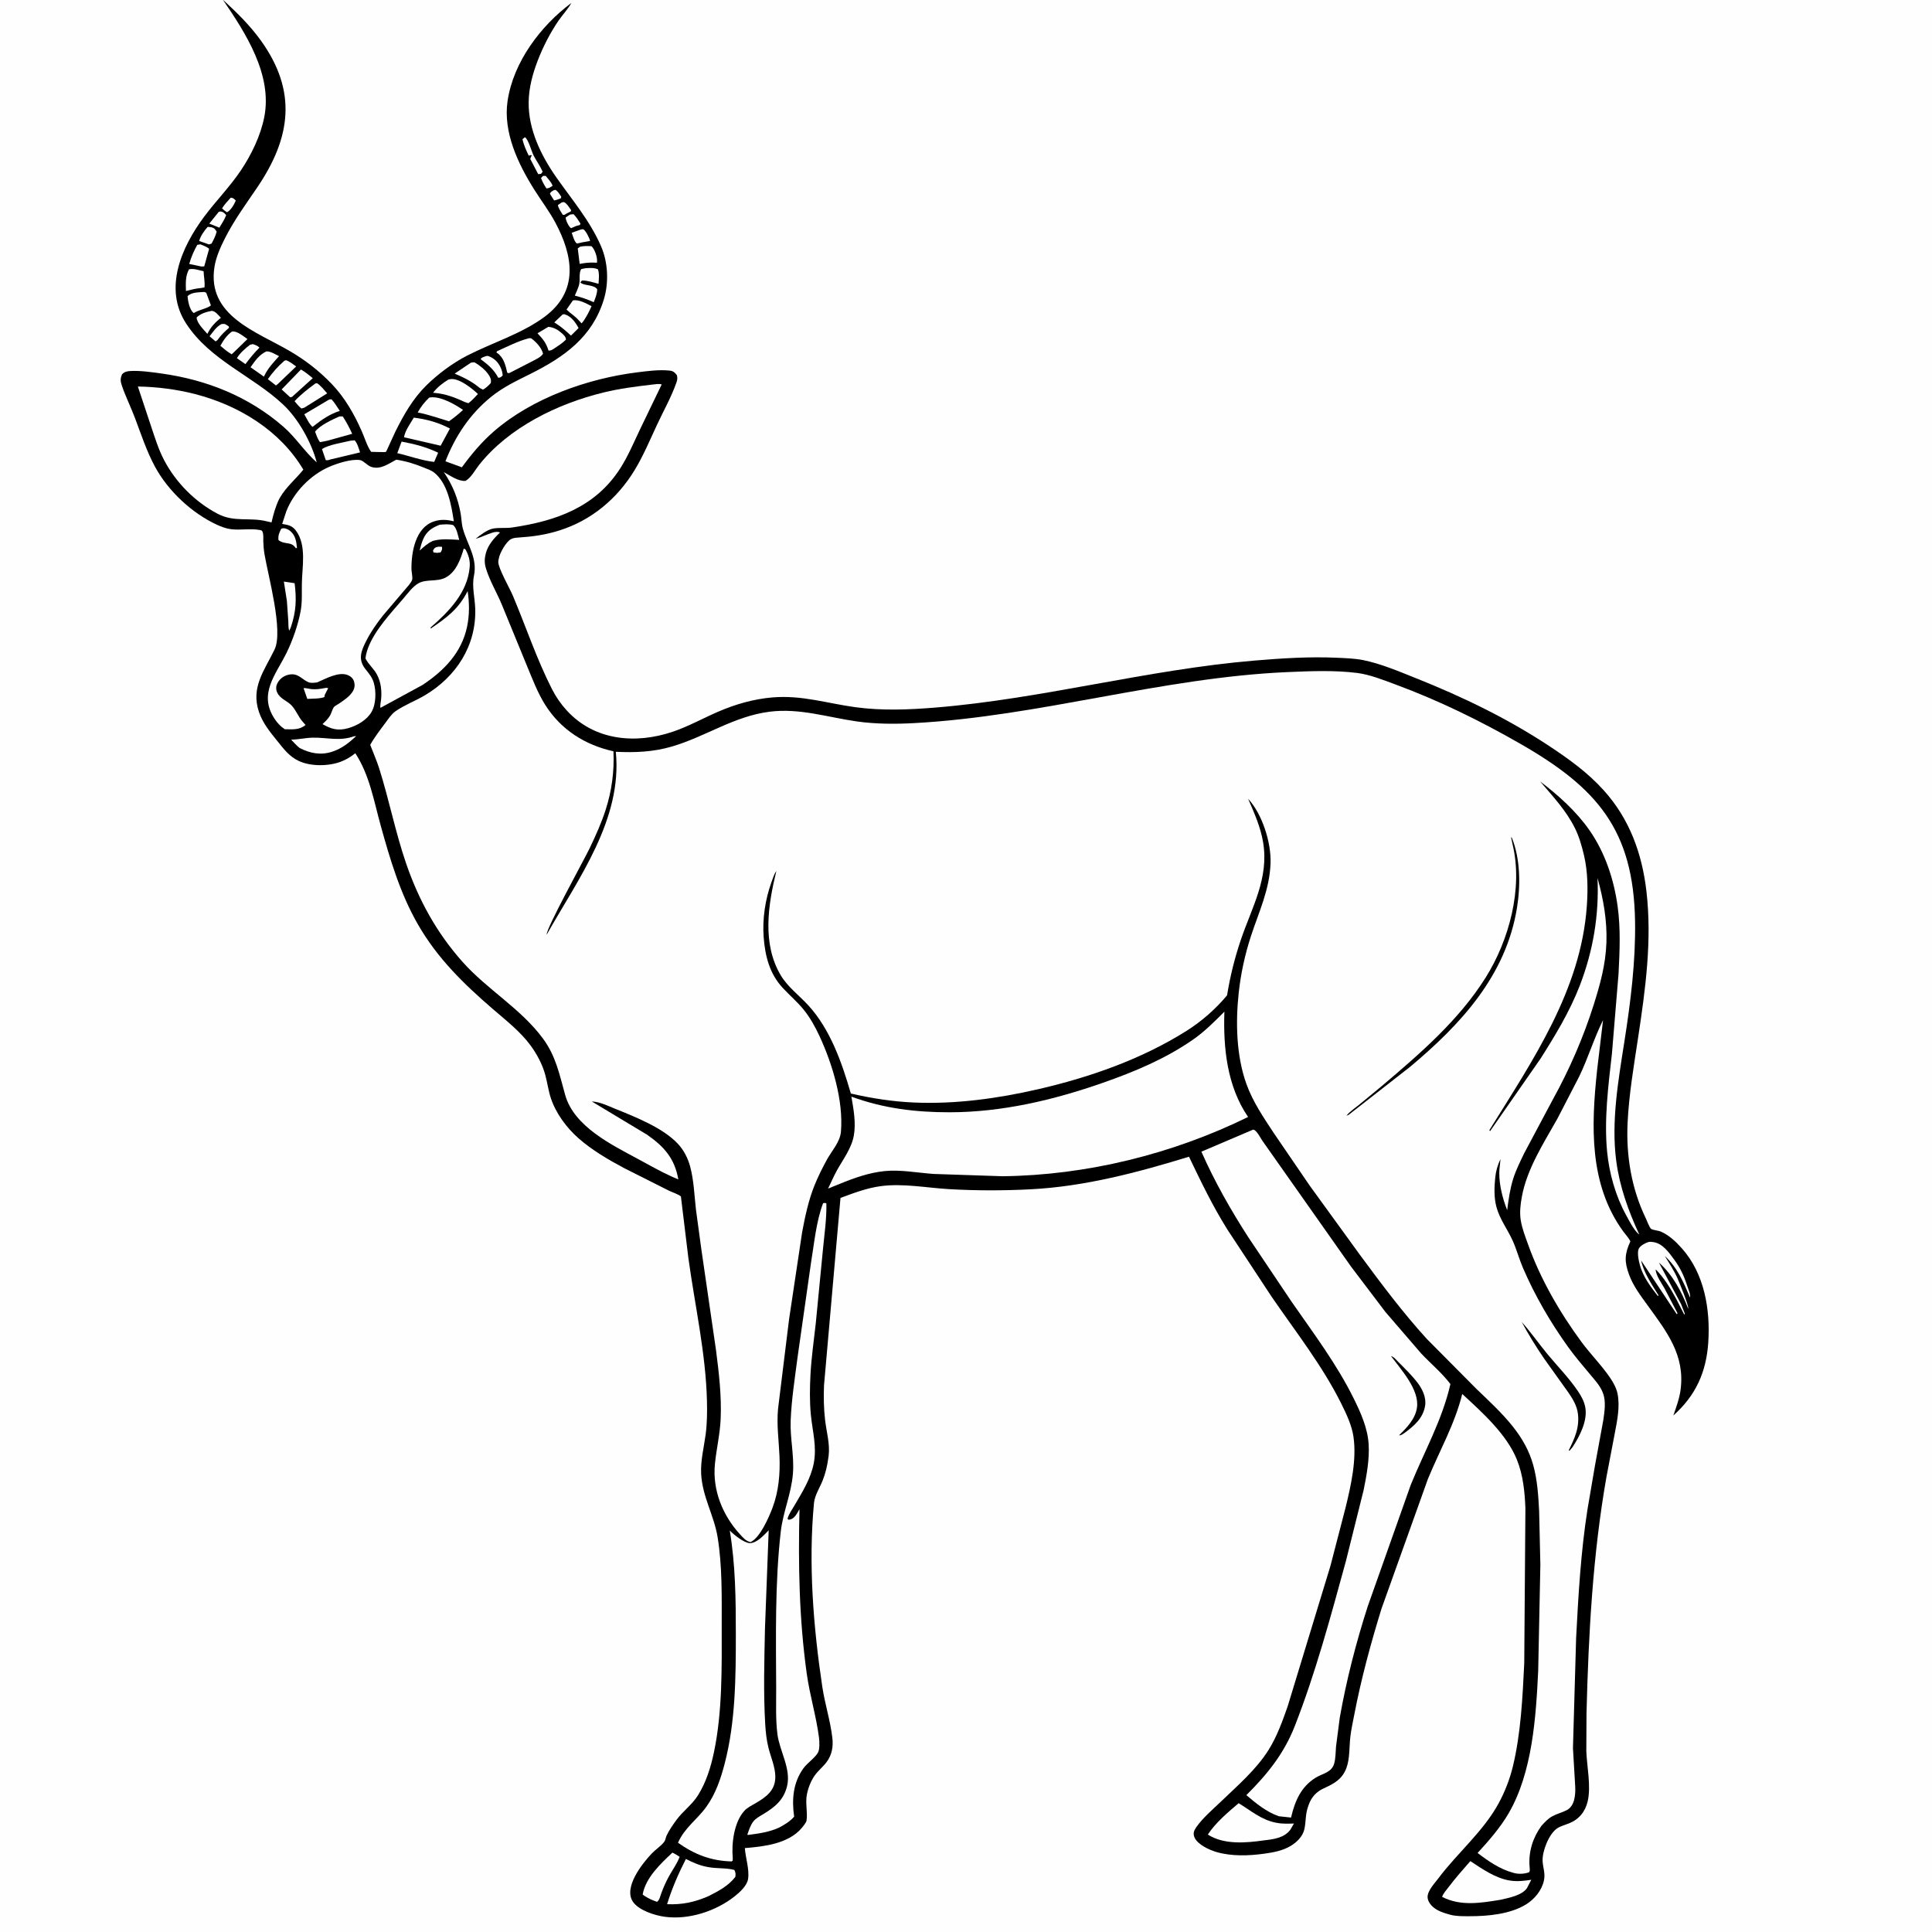<svg version="1.1" xmlns="http://www.w3.org/2000/svg" style="display: block;" viewBox="0 0 2048 2048" width="1024" height="1024">
<path transform="translate(0,0)" fill="rgb(254,254,254)" d="M -0 -0 L 2048 0 L 2048 2048 L -0 2048 L -0 -0 z"/>
<path transform="translate(0,0)" fill="rgb(0,0,0)" d="M 236.222 -0.341 C 250.922 13.13 265.076 26.962 276.733 43.237 C 315.084 96.782 308.54 145.699 272.811 198.5 C 260.654 216.467 248.418 232.959 238.539 252.443 C 233.717 261.952 228.957 272.5 227.313 283.108 C 219.312 334.74 271.674 351.421 306.978 372.032 C 323.708 381.8 337.863 392.752 351.298 406.646 C 365.466 421.3 375.717 439.285 383.797 457.864 C 386.66 464.446 389.304 473.261 393.418 478.969 C 395.108 478.976 408.443 479.503 409.071 479.031 C 409.46 478.74 411.105 474.929 411.379 474.335 L 419.272 457.198 C 428.018 439.647 437.684 422.638 451.753 408.75 C 464.106 396.554 479.849 384.803 495.338 376.873 C 522.048 363.197 552.928 353.855 577.169 335.914 C 613.654 308.912 607.789 271.532 588.584 235.761 C 582.157 223.79 573.745 212.757 566.5 201.249 C 549.217 173.8 533.132 140.213 538.056 107 C 544.158 65.827 572.921 27.535 605.724 3.096 C 601.971 9.768 596.336 15.664 591.977 22.014 C 583.225 34.762 575.494 49.898 569.963 64.332 C 564.489 78.617 560.593 93.113 560.396 108.5 C 560.029 137.113 573.463 164.77 589.549 187.746 C 606.418 211.842 625.065 233.49 637.019 260.75 C 644.595 278.028 645.561 299.562 640.073 317.5 C 627.909 357.265 598.229 378.315 562.588 396.179 C 547.662 403.66 533.471 410.195 520.441 420.807 C 497.99 439.092 482.662 462.207 472.171 488.998 L 489.608 495.362 C 499.627 481.581 510.761 468.317 523.677 457.14 C 564.289 421.996 622.809 401.257 675.5 394.69 C 686.385 393.333 698.369 391.731 709.304 392.793 C 713.461 393.197 714.828 394.402 717.454 397.55 C 718.32 400.658 718.09 402.525 717.051 405.5 C 711.684 420.862 703.175 435.831 696.305 450.625 C 688.858 466.663 681.811 483.464 672.598 498.56 C 654.202 528.699 627.131 551.398 593.345 562.177 C 578.309 566.975 565.044 568.797 549.407 569.845 C 546.68 570.028 543.969 570.209 541.538 571.587 C 536.511 574.438 530.349 585.222 529.03 590.888 L 528.797 592 C 528.51 593.236 528.182 594.357 528.187 595.645 C 528.21 602.474 540.369 623.714 543.5 631.115 C 557.38 663.923 568.924 698.748 585.101 730.45 C 589.4 738.874 594.449 746.201 600.848 753.186 C 630.184 785.207 673.807 788.984 713.137 775.678 C 729.746 770.059 745.271 761.331 761.355 754.4 C 779.78 746.461 798.964 740.944 818.998 739.277 C 850.08 736.691 876.748 745.582 906.814 749.672 C 934.804 753.48 963.363 752.35 991.444 750.061 C 1105.07 740.799 1216.03 709.788 1329.71 700.242 C 1358.65 697.811 1388.02 695.906 1417.08 697.237 C 1426.08 697.649 1435.96 697.96 1444.79 699.704 C 1463.19 703.333 1482.61 711.595 1499.94 718.498 C 1549.65 738.289 1597.44 761.231 1642.17 790.78 C 1663.31 804.744 1683.1 818.955 1700.15 837.909 C 1727.36 868.151 1740.58 904.586 1745.25 944.5 C 1751.36 996.702 1744.29 1048.15 1736.5 1099.72 C 1731.96 1129.77 1726.74 1160.09 1725.3 1190.5 C 1723.66 1225.29 1729.5 1260.38 1744.8 1291.85 C 1746.03 1294.39 1748.35 1300.9 1750.08 1302.52 C 1751.56 1303.9 1758.21 1304.48 1760.48 1305.48 C 1769.37 1309.4 1776.65 1316.32 1783.02 1323.5 C 1806.77 1350.27 1813.11 1388.18 1810.85 1422.79 C 1808.78 1454.54 1797.54 1479.35 1773.83 1500.45 C 1776.89 1491.58 1780.2 1482.76 1781.46 1473.4 C 1786.43 1436.4 1766.71 1411.55 1746.35 1383.45 C 1739 1373.32 1731.36 1363.25 1726.96 1351.4 C 1721.82 1337.56 1722.02 1329.42 1728.25 1315.91 C 1726.52 1312.18 1723.24 1308.83 1720.8 1305.49 C 1684.17 1255.34 1686.79 1192.93 1692.98 1134.5 L 1699.3 1081.36 C 1689.7 1100.63 1683.41 1121.7 1673.99 1141.19 L 1650.96 1185.75 C 1636.49 1211.5 1618.7 1238.91 1613.27 1268.37 C 1611.79 1276.43 1610.75 1284.87 1611.98 1293.03 C 1613.34 1302.03 1616.9 1310.97 1619.95 1319.5 C 1633 1356.01 1653.39 1391.2 1676.28 1422.32 C 1686.03 1435.58 1698.03 1447.44 1707.14 1461.04 C 1710.39 1465.89 1713.41 1471.41 1714.61 1477.16 C 1717.48 1490.96 1714.22 1506.27 1711.64 1519.86 L 1702.96 1565.3 C 1688.39 1647.96 1683.88 1732.31 1681.76 1816.15 L 1681.56 1856.32 C 1682.19 1872.77 1686.75 1893.59 1682.99 1909.58 C 1680.41 1920.54 1673.66 1928.7 1663.23 1932.84 C 1659.23 1934.43 1654.06 1935.78 1650.52 1938.22 C 1641.71 1944.29 1634.62 1962.83 1635.24 1973 C 1635.67 1980.22 1638.29 1985.88 1636.62 1993.46 C 1634.29 2004.02 1626.73 2013.14 1617.68 2018.75 C 1600.79 2029.2 1576.74 2031.31 1557.43 2031.27 C 1550.71 2031.26 1543.65 2031.42 1537.12 2029.65 L 1535.5 2029.18 C 1529.99 2027.64 1524.46 2025.78 1519.92 2022.17 C 1516.66 2019.58 1513.38 2015.38 1513.31 2011 C 1513.2 2004.22 1520.66 1996.49 1524.54 1991.36 C 1544.8 1964.21 1572.27 1941.65 1588.59 1911.63 C 1595.24 1899.41 1600.44 1886.03 1603.71 1872.5 C 1612.21 1837.33 1614 1799.16 1615.76 1763.14 L 1617 1599 C 1616.31 1581.54 1614.59 1563.86 1608.06 1547.5 C 1597.25 1520.39 1571.15 1497.17 1550.04 1477.66 C 1542.04 1509.92 1526.17 1537.3 1513.65 1567.75 L 1464.49 1705.13 C 1453.01 1742.29 1442.79 1779.96 1435.48 1818.18 C 1434.02 1825.76 1432.32 1833.44 1431.42 1841.1 C 1430.18 1851.75 1430.99 1864.21 1427.22 1874.25 C 1422.74 1886.18 1414.05 1890.79 1403.27 1895.7 C 1395.41 1899.28 1390.16 1905.04 1387.29 1913.12 L 1386.68 1914.89 C 1383.64 1923.17 1384.5 1930.69 1382.7 1938.99 C 1381.02 1946.69 1374.65 1952.88 1368.13 1956.78 C 1359.59 1961.88 1349.94 1963.62 1340.23 1964.97 C 1323.74 1967.27 1305.58 1967.9 1289.44 1963.2 C 1281.95 1961.02 1269.27 1955.31 1266.1 1947.45 C 1264.46 1943.4 1265.73 1940.35 1268.05 1937 C 1274.95 1927.03 1285.47 1918.21 1294.19 1909.81 C 1311.89 1892.76 1331.54 1876.01 1344.69 1855.06 C 1353.56 1840.94 1359.41 1824.68 1364.91 1809.02 L 1410.28 1660.06 L 1426.37 1598.09 C 1432.11 1574.53 1438.25 1547.45 1434.75 1523.14 C 1433 1510.93 1427.27 1498.9 1421.82 1487.94 C 1401.91 1447.84 1373.34 1411.52 1348.05 1374.7 L 1301.15 1303.47 C 1285.56 1278.65 1273.02 1252.55 1260.38 1226.18 C 1205.95 1242.85 1150 1257.71 1092.83 1260.69 C 1063.95 1262.19 1034.76 1262.21 1005.89 1260.53 C 982.11 1259.14 957.239 1254.19 933.5 1257.38 C 918.846 1259.35 904.742 1264.75 890.946 1269.85 L 873.488 1468.61 C 872.983 1480.61 873.241 1493.24 874.618 1505.18 C 876.052 1517.63 879.963 1530.66 878.377 1543.2 L 878.126 1545 C 877.032 1553.46 875.155 1561.56 871.992 1569.5 C 869.067 1576.84 863.625 1585.21 862.878 1593.08 C 856.781 1657.24 862.138 1724.56 871.681 1788.09 C 874.409 1806.25 880.195 1823.97 882.327 1842.16 C 883.42 1851.49 881.916 1860.33 876.126 1868 C 872.329 1873.03 867.225 1876.97 863.582 1882.17 C 859.55 1887.92 856.738 1895.18 855.362 1902.05 C 853.482 1911.43 856.331 1921 854.943 1929.97 C 854.631 1931.99 851.115 1936.29 849.792 1937.84 C 835.548 1954.53 809.969 1957.38 789.566 1959.06 C 790.294 1969.47 794.545 1981.6 793.005 1991.74 C 791.9 1999.03 783.985 2006.11 778.377 2010.5 C 758.394 2026.12 729.782 2035.35 704.5 2031.84 C 693.957 2030.38 677.275 2025.09 671.011 2016.05 C 660.562 2000.97 680.633 1975.49 691.075 1964.61 C 694.965 1960.55 700.695 1956.9 704.012 1952.5 C 705.562 1950.44 705.58 1947.96 706.65 1945.7 C 709.336 1940.03 713.208 1934.5 716.885 1929.43 C 723.706 1920.04 733.566 1913.12 739.748 1903.32 C 748.453 1889.53 753.445 1873.5 756.779 1857.63 C 765.912 1814.19 765.073 1767.44 765.046 1723.23 C 765.027 1692.38 765.695 1660.12 760.716 1629.59 C 756.888 1606.12 744.512 1586.71 743.246 1562.3 C 742.529 1548.47 746.161 1534.41 747.995 1520.75 C 749.576 1508.97 749.684 1497.01 749.403 1485.16 C 748.202 1434.34 736.491 1383.36 729.644 1333.06 C 728.908 1327.66 721.864 1268.41 721.792 1268.34 C 719.837 1266.23 712.147 1263.67 709.083 1262.15 L 661.762 1238.32 C 644.814 1229.32 627.539 1219.21 613.108 1206.5 C 600.565 1195.46 589.306 1180.21 583.971 1164.24 C 581.251 1156.1 580.194 1147.3 577.884 1139 C 574.817 1127.99 569.143 1117.41 562.418 1108.22 C 551.628 1093.48 536.067 1081.4 522.323 1069.53 C 491.358 1042.79 463.546 1015.71 442.956 979.792 C 424.212 947.088 413.668 911.531 403.636 875.424 C 396.334 849.145 391.771 821.538 376.649 798.467 C 372.081 802.135 366.811 805.343 361.32 807.42 C 348.328 812.334 329.398 812.592 316.766 806.662 C 306.445 801.818 300.645 793.773 293.723 785.198 C 286.034 775.673 278.497 766.489 274.5 754.69 C 265.634 728.516 280.376 710.632 291.072 688.458 C 300.597 668.709 284.014 609.437 280.394 587.562 C 279.628 582.933 279.223 578.455 279.111 573.761 C 279.034 570.542 279.517 566.597 278.262 563.594 C 277.57 561.939 276.332 561.999 274.729 561.723 C 265.24 560.086 254.704 562.166 245 560.98 C 239.891 560.356 234.707 558.442 230.041 556.296 C 203.515 544.097 178.207 520.482 164.316 494.772 C 155.443 478.347 149.598 460.424 143.035 443 C 138.765 431.662 133.27 420.601 129.315 409.219 C 127.655 404.442 127.275 401.2 129.5 396.61 C 132.214 393.974 134.756 393.483 138.5 393.284 C 148.842 392.733 160.915 394.5 171.156 395.922 C 218.993 402.564 263.722 420.341 300.5 452.415 C 313.666 463.897 322.892 478.821 335.772 490.173 C 330.146 469.002 316.247 443.924 300.147 428.84 C 267.326 398.091 222.917 382.082 197.42 343.138 C 172.949 305.76 192.548 261.692 216.373 229.747 C 228.893 212.959 243.681 197.99 255.391 180.555 C 266.501 164.012 276.285 143.759 280.145 124.086 C 288.966 79.127 260.313 34.884 236.222 -0.341 z"/>
<path transform="translate(0,0)" fill="rgb(254,254,254)" d="M 464.657 579.5 L 468.5 579.612 C 468.968 582.464 468.455 582.87 467.136 585.5 L 463.5 586.078 L 459.5 585.592 L 459.02 583.5 C 461.04 580.264 460.947 580.486 464.657 579.5 z"/>
<path transform="translate(0,0)" fill="rgb(254,254,254)" d="M 587.347 201.5 L 588.939 201.307 C 591.628 203.11 593.139 205.875 594.966 208.5 L 594.5 210.228 L 590.5 211.707 L 587.401 212.5 L 582.969 205.5 C 583.759 203.072 585.249 202.791 587.347 201.5 z"/>
<path transform="translate(0,0)" fill="rgb(254,254,254)" d="M 575.578 186.5 C 576.544 186.392 577.567 186.482 578.539 186.5 C 580.867 189.501 584.72 193.334 585.762 196.966 L 582.5 199.002 C 581.337 199.489 580.498 199.598 579.26 199.748 C 576.903 196.148 575.034 192.793 573.5 188.768 L 575.578 186.5 z"/>
<path transform="translate(0,0)" fill="rgb(254,254,254)" d="M 244.649 209.5 C 247.464 209.899 247.771 210.534 249.894 212.5 L 249.559 213.469 C 248.035 217.101 244.197 223.544 240.5 224.962 C 238.536 223.678 237.002 222.515 235.413 220.784 C 238.021 216.615 241.364 213.134 244.649 209.5 z"/>
<path transform="translate(0,0)" fill="rgb(254,254,254)" d="M 595.637 214.5 L 597.885 214.224 C 601.167 215.96 603.275 219.786 605.404 222.748 L 605.039 224.115 L 600.341 226.5 C 598.58 227.578 598.622 228.072 596.5 227.648 C 594.743 224.595 591.956 220.867 591.383 217.38 L 595.637 214.5 z"/>
<path transform="translate(0,0)" fill="rgb(254,254,254)" d="M 604.177 227.5 C 605.389 227.224 606.76 227.186 608 227.062 C 610.936 229.951 613.014 233.512 615.261 236.942 L 614.745 238.5 L 610.757 239.549 L 605.5 241.855 C 604.739 241.371 604.516 241.293 603.857 240.5 C 602.059 238.335 599.54 233.09 599.67 230.5 L 604.177 227.5 z"/>
<path transform="translate(0,0)" fill="rgb(254,254,254)" d="M 231.928 224.5 L 233.551 224.202 C 236.351 224.233 238.054 226.154 239.786 228 C 237.995 232.764 235.156 236.994 232.515 241.324 L 221.848 237.067 L 231.928 224.5 z"/>
<path transform="translate(0,0)" fill="rgb(254,254,254)" d="M 234.852 343.5 C 238.844 342.957 239.231 343.875 242.5 346.018 L 242.752 347.5 C 238.445 351.239 234.721 354.759 231.339 359.376 L 230.5 360.546 L 228.506 361.909 L 222.16 356.444 C 225.84 351.783 229.415 346.184 234.852 343.5 z"/>
<path transform="translate(0,0)" fill="rgb(254,254,254)" d="M 615.127 243.5 C 616.291 243.277 617.706 242.597 618.758 243.312 C 621.01 244.843 625.155 252.741 625.481 255.455 L 618.058 256.741 L 611.5 258.13 C 608.628 255.922 607.313 250.138 606.05 246.757 L 615.127 243.5 z"/>
<path transform="translate(0,0)" fill="rgb(254,254,254)" d="M 556.399 145.5 C 559.995 147.159 563.594 161.026 565.734 165.037 C 568.793 170.771 572.59 176.036 575.236 182 L 573.5 184.3 L 570.5 184.608 L 562.129 168.5 C 562.476 167.406 562.829 166.412 563.332 165.375 L 563.775 164.5 L 562.067 164.5 L 560.5 165.06 C 557.817 159.402 555.121 153.663 553.848 147.5 L 556.399 145.5 z"/>
<path transform="translate(0,0)" fill="rgb(254,254,254)" d="M 321.801 729.5 C 323.964 729.126 327.499 730.23 329.801 730.47 C 334.178 730.927 338.879 730.463 343.163 729.592 C 345.333 729.15 345.641 728.97 347.885 729.5 L 344.236 736.604 L 343.858 738.916 C 339.063 740.853 331.032 740.486 325.733 740.85 L 321.801 729.5 z"/>
<path transform="translate(0,0)" fill="rgb(254,254,254)" d="M 515.09 377.5 L 517.052 377.246 C 520.389 378.402 522.717 379.656 525.355 382.051 C 529.485 385.801 532.648 392.445 532.866 398 C 530.936 399.802 530.788 400.172 528.212 400.5 C 523.511 391.593 517.377 386.632 509.5 380.729 C 510.572 378.697 512.995 378.348 515.09 377.5 z"/>
<path transform="translate(0,0)" fill="rgb(254,254,254)" d="M 220.191 240.5 L 224 240.874 C 227.21 241.645 227.894 242.843 229.681 245.5 C 228.566 250.149 226.452 254.018 224.265 258.224 L 221.5 259.075 L 211.193 255.509 C 212.157 250.742 216.825 244.001 220.191 240.5 z"/>
<path transform="translate(0,0)" fill="rgb(254,254,254)" d="M 265.018 365.5 L 268.008 364.756 C 270.632 365.729 273.048 366.412 275.027 368.5 C 269.5 373.952 264.847 379.812 260.141 385.976 L 251.13 379.682 C 254.229 374.369 260.127 369.174 265.018 365.5 z"/>
<path transform="translate(0,0)" fill="rgb(254,254,254)" d="M 298.14 560.5 C 299.172 560.124 299.279 560.008 300.54 559.975 C 303.112 559.907 306.139 561.535 308.008 563.182 C 313.353 567.895 314.169 574.237 314.833 580.946 L 313.5 581.034 L 312.935 580.155 C 310.998 577.634 308.827 576.537 305.781 576.072 C 302.095 575.509 298.126 574.944 295.172 572.5 C 294.712 567.573 295.896 564.835 298.14 560.5 z"/>
<path transform="translate(0,0)" fill="rgb(254,254,254)" d="M 596.198 333.5 C 597.632 333.089 597.468 332.896 598.784 333.288 C 605.558 335.306 610.166 341.859 613.312 347.754 L 605.254 355.766 C 600.088 350.937 595.058 346.544 589.087 342.724 L 587.564 341.758 L 596.198 333.5 z"/>
<path transform="translate(0,0)" fill="rgb(254,254,254)" d="M 614.895 261.5 C 619.112 260.696 622.727 260.654 627 260.992 C 628.006 262.047 628.092 262.055 629.005 263.5 C 631.409 267.305 633.561 274.093 632.772 278.5 L 629.5 278.35 C 624.196 278.202 619.65 278.743 614.472 279.736 L 612.451 263.364 L 614.895 261.5 z"/>
<path transform="translate(0,0)" fill="rgb(254,254,254)" d="M 209.131 259.5 L 212.5 259.034 C 215.461 260.346 219.36 261.509 221.659 263.785 L 216.5 282.368 L 213.5 282.517 L 200.606 279.809 C 202.551 272.656 205.546 265.97 209.131 259.5 z"/>
<path transform="translate(0,0)" fill="rgb(254,254,254)" d="M 224.478 329.5 C 228.614 329.96 231.232 333.952 234.166 336.845 C 228.342 341.616 224.105 345.826 220.564 352.481 L 219.809 353.917 C 215.946 349.474 208.588 342.394 208.427 336.5 C 213.147 332.091 218.351 330.804 224.478 329.5 z"/>
<path transform="translate(0,0)" fill="rgb(254,254,254)" d="M 607.268 318.5 C 613.408 317.099 621.631 321.77 627.051 324.57 C 624.598 330.251 621.956 335.235 618.5 340.371 L 616.5 342.771 L 613.933 340 C 609.617 335.003 605.025 332.54 600.522 328.154 L 607.268 318.5 z"/>
<path transform="translate(0,0)" fill="rgb(254,254,254)" d="M 301.331 382.5 L 303.117 381.823 C 307.071 383.144 310.552 386.068 313.945 388.446 L 294.5 407.058 L 292.5 408.603 L 283.93 401.913 C 289.149 394.524 294.53 388.475 301.331 382.5 z"/>
<path transform="translate(0,0)" fill="rgb(254,254,254)" d="M 216.579 309.5 L 218.622 310.334 L 223.579 323.718 C 220.225 326.79 211.302 328.397 206.669 331.137 L 205.5 331.848 L 204.831 331.403 C 200.881 327.998 199.171 318.925 198.808 314 C 202.701 309.654 211.008 309.877 216.579 309.5 z"/>
<path transform="translate(0,0)" fill="rgb(254,254,254)" d="M 245.859 351.5 C 251.237 350.427 257.903 356.507 262.324 359.411 L 247.819 373.5 L 245.583 375.554 C 241.146 373.018 237.466 369.849 233.606 366.544 C 236.631 360.983 240.595 355.139 245.859 351.5 z"/>
<path transform="translate(0,0)" fill="rgb(254,254,254)" d="M 200.36 285.5 C 205.289 284.314 210.977 286.434 215.834 287.569 C 215.998 293.233 217.444 299.077 216.733 304.708 L 212.875 305.333 C 207.473 305.821 202.364 307.145 197.121 308.456 C 196.888 300.512 196.384 292.681 200.36 285.5 z"/>
<path transform="translate(0,0)" fill="rgb(254,254,254)" d="M 282.354 372.5 C 286.621 372.199 291.986 375.708 295.82 377.544 C 290.024 383.99 284.188 390.115 280.357 397.972 L 279.752 399.253 L 265.574 389.311 C 270.311 382.558 274.638 376.111 282.354 372.5 z"/>
<path transform="translate(0,0)" fill="rgb(254,254,254)" d="M 300.918 616.5 L 312.311 618.221 C 314.433 635.355 313.945 648.129 308.368 664.73 C 307.934 666.031 307.241 667.265 306.644 668.5 C 305.467 666.045 305.797 661.543 305.643 658.75 L 304.12 637.083 L 300.918 616.5 z"/>
<path transform="translate(0,0)" fill="rgb(254,254,254)" d="M 319.011 391.697 C 323.554 394.249 327.481 397.612 331.532 400.864 L 310.891 419.5 C 309.347 420.956 309.897 420.871 307.5 421.041 L 298.54 412.828 L 319.011 391.697 z"/>
<path transform="translate(0,0)" fill="rgb(254,254,254)" d="M 581.207 346.5 C 586.891 346.806 591.682 349.713 595.879 353.5 C 598.037 355.447 599.74 357.098 599.957 360 C 596.199 363.823 591.657 366.606 587.228 369.585 C 584.868 370.979 584.296 371.632 581.5 371.672 C 578.768 363.283 575.716 359.571 569.754 353.306 L 581.207 346.5 z"/>
<path transform="translate(0,0)" fill="rgb(254,254,254)" d="M 334.31 406.5 L 336.003 406.165 C 340.14 408.796 343.527 413.358 346.822 416.983 L 322.539 432.18 L 319.5 433.026 C 316.665 430.725 314.538 428.102 312.245 425.273 C 318.923 418.109 326.442 412.287 334.31 406.5 z"/>
<path transform="translate(0,0)" fill="rgb(254,254,254)" d="M 371.588 467.147 L 376 466.764 C 379.008 470.231 380.181 475.258 381.688 479.542 L 350.217 487.049 C 348.347 487.742 347.316 488.069 345.328 487.76 L 341.284 475.972 C 349.082 471.21 362.528 469.394 371.588 467.147 z"/>
<path transform="translate(0,0)" fill="rgb(254,254,254)" d="M 348.946 423.5 L 351.397 423.26 C 354.806 426.962 357.429 431.399 360.208 435.584 C 350.025 438.679 340.877 444.972 332.608 451.5 L 331.281 452.528 C 327.58 449.294 325.064 443.417 322.56 439.141 L 348.946 423.5 z"/>
<path transform="translate(0,0)" fill="rgb(254,254,254)" d="M 425.724 468.113 C 439.059 470.612 452.212 473.886 464.428 479.894 L 460.258 489.657 C 447.179 488.236 433.991 483.347 421.136 480.342 L 425.724 468.113 z"/>
<path transform="translate(0,0)" fill="rgb(254,254,254)" d="M 466.141 556.237 C 471.068 555.812 475.448 555.358 480.323 556.587 C 484.289 559.804 485.305 567.316 486.787 572.295 C 477.956 571.837 468.488 570.856 459.852 573.116 L 458.743 573.427 C 453.322 575.801 449.229 579.753 444.84 583.623 C 445.837 579.619 446.837 575.608 448.468 571.805 C 452.177 563.153 457.774 559.531 466.141 556.237 z"/>
<path transform="translate(0,0)" fill="rgb(254,254,254)" d="M 499.113 384.5 C 500.483 384.101 501.584 384.103 503 384.07 C 508.655 387.423 513.918 391.55 517.763 396.954 C 519.776 399.782 520.945 402.517 520.262 406.005 C 517.619 408.946 515.433 411.051 512 413.039 L 508.52 411.263 C 500.481 404.433 491.615 400.159 481.984 396.033 L 499.113 384.5 z"/>
<path transform="translate(0,0)" fill="rgb(254,254,254)" d="M 620.679 284.304 C 625.406 284.065 629.411 283.578 633.874 285.5 C 635.502 290.536 634.791 295.646 634.474 300.851 C 628.849 299.337 622.856 297.349 617.008 297.296 L 615.211 299.183 C 617.265 302.732 627.846 301.669 631.867 305.341 L 633.047 306.5 C 633.016 311.531 631.178 315.764 629.38 320.358 C 622.74 317.336 616.399 315.146 609.344 313.386 C 610.922 309.403 613.384 304.712 614.118 300.525 C 614.948 295.786 613.547 289.271 616.091 285.251 L 620.679 284.304 z"/>
<path transform="translate(0,0)" fill="rgb(254,254,254)" d="M 359.634 441.5 C 361.01 441.327 362.027 441.377 363.394 441.5 C 367.252 447.452 370.383 453.407 373.342 459.851 L 346.699 467.253 L 339.23 468.699 C 336.667 465.452 335.469 461.447 334.001 457.62 C 338.623 451.13 352.237 444.732 359.634 441.5 z"/>
<path transform="translate(0,0)" fill="rgb(254,254,254)" d="M 475.071 402.5 C 476.562 402.06 476.781 401.917 478.5 401.813 C 487.381 401.277 500.618 411.926 506.635 417.651 C 503.411 421.019 500.292 424.681 496.5 427.414 L 492.63 426.125 C 482.19 421.284 472.168 417.463 460.638 416.475 L 459.079 416.348 C 463.369 410.628 469.026 406.226 475.071 402.5 z"/>
<path transform="translate(0,0)" fill="rgb(254,254,254)" d="M 454.986 421.5 L 456.121 421.263 C 467.193 419.926 482.02 428.493 490.819 434.508 C 486.073 438.969 481.27 442.836 475.948 446.591 C 464.642 443.212 454.497 439.517 442.779 437.227 C 445.969 431.405 450.109 425.998 454.986 421.5 z"/>
<path transform="translate(0,0)" fill="rgb(254,254,254)" d="M 375.277 780.5 L 377.589 780.33 C 369.621 787.576 362.773 793.247 352.407 796.748 C 340.305 800.836 328.572 798.636 317.532 792.845 C 314.277 790.254 311.492 787.053 308.628 784.043 C 316.384 783.968 323.856 782.108 331.452 781.963 C 347.135 781.665 359.724 785.982 375.277 780.5 z"/>
<path transform="translate(0,0)" fill="rgb(254,254,254)" d="M 712.771 1963.86 C 715.497 1965.08 717.926 1966.68 720.435 1968.28 C 717.797 1975.6 712.494 1982.65 708.782 1989.57 C 705.725 1995.27 703.238 2000.88 700.994 2006.96 C 699.925 2009.85 699.117 2014.21 696.5 2016.03 L 692.724 2014.63 C 688.432 2012.91 684.966 2011.07 681.245 2008.32 C 684.331 1990.45 700.231 1975.68 712.771 1963.86 z"/>
<path transform="translate(0,0)" fill="rgb(254,254,254)" d="M 438.661 442.713 C 452.133 444.354 464.937 447.886 476.938 454.269 L 467.096 472.48 L 428.335 463.541 C 428.887 457.399 435.388 448.18 438.661 442.713 z"/>
<path transform="translate(0,0)" fill="rgb(254,254,254)" d="M 560.913 358.5 L 562.963 358.548 C 568.2 362.277 574.15 368.621 575.645 375 C 573.395 378.494 568.937 380.439 565.357 382.382 L 540.5 395.138 C 538.822 395.776 539.748 395.684 537.708 395.112 C 535.954 387.335 533.932 378.795 526.92 374.125 L 526.196 373.663 L 527 372.221 C 537.946 367.392 549.326 361.394 560.913 358.5 z"/>
<path transform="translate(0,0)" fill="rgb(254,254,254)" d="M 1747.78 1316.5 C 1749.59 1316.26 1751.24 1316.45 1753.03 1316.75 C 1762.78 1318.4 1769.19 1327.77 1774.71 1335.24 C 1781.99 1345.1 1785.78 1354.25 1789.49 1365.83 C 1790.47 1368.87 1792.04 1372.27 1791.56 1375.5 C 1784.3 1358.83 1778.44 1344.09 1764.76 1331.42 C 1769.63 1339.27 1774.92 1347.36 1778.56 1355.86 C 1780.57 1360.57 1790.54 1384.58 1789.5 1387.2 C 1782.65 1369.27 1773.12 1351.28 1758.58 1338.47 L 1782.04 1382.45 L 1785.97 1392.5 L 1785.44 1393.68 L 1776.92 1377 C 1771.27 1366.52 1763.63 1353.92 1755.11 1345.59 C 1755.16 1351.94 1761.46 1360.39 1764.51 1365.83 L 1778.19 1392 L 1777.5 1393.23 L 1739.65 1336.15 C 1742.33 1348.88 1751.22 1362 1758.03 1373 L 1757.5 1373.97 C 1750.73 1365.34 1743.85 1356.25 1739.93 1345.9 C 1738.1 1341.09 1734.38 1327.69 1737.57 1322.96 C 1739.57 1320 1744.48 1317.43 1747.78 1316.5 z"/>
<path transform="translate(0,0)" fill="rgb(254,254,254)" d="M 727.089 1970.59 C 734.246 1974.22 741.375 1977.42 749.311 1978.93 L 751 1979.24 C 760.025 1980.92 769.739 1979.87 778.5 1982.22 C 779.861 1985.37 779.864 1986.07 779.529 1989.5 C 772.199 1999.13 761.39 2004.77 750.79 2010.1 C 736.138 2016.4 723.151 2019.21 707.146 2018.52 C 712.391 2001.57 719.049 1986.36 727.089 1970.59 z"/>
<path transform="translate(0,0)" fill="rgb(254,254,254)" d="M 1313.01 1911.46 C 1325.72 1919.17 1336.82 1928.91 1351.83 1931.97 L 1353.5 1932.29 C 1359.49 1933.49 1365.57 1933.14 1371.65 1933.03 L 1367.71 1939.75 C 1361.12 1948.31 1350.14 1949.7 1340.11 1950.83 C 1320.81 1953.6 1297.38 1955.67 1280.35 1944.7 C 1288.39 1932.32 1301.84 1920.93 1313.01 1911.46 z"/>
<path transform="translate(0,0)" fill="rgb(254,254,254)" d="M 1558.62 1972.86 C 1571.34 1981.21 1585.29 1991.09 1600.7 1993.48 C 1608.31 1994.67 1615.68 1993.82 1623.23 1992.64 L 1618.64 2001.5 C 1613.32 2009.26 1599.25 2011.84 1590.62 2013.84 C 1569.54 2017.25 1548.46 2020.88 1528.7 2010.78 C 1529.94 2006.97 1533.24 2003.5 1535.65 2000.3 C 1542.82 1990.78 1550.8 1981.85 1558.62 1972.86 z"/>
<path transform="translate(0,0)" fill="rgb(254,254,254)" d="M 491.625 581.5 L 493.4 582.358 C 496.788 588.537 498.51 594.146 497.879 601.298 C 495.501 628.235 475.829 648.349 456.5 665.119 L 456.5 666.343 C 473.746 654.63 486.039 645.66 495.722 626.558 C 497.617 639.1 497.747 651.716 495.155 664.156 C 489.388 691.832 470.739 710.948 447.888 726.094 L 403.227 750.375 C 402.813 747.549 403.719 744.169 403.992 741.286 C 404.847 732.223 403.837 722.839 399.422 714.757 C 396.078 708.638 390.626 704.362 387.411 697.971 C 387.816 694.262 388.818 690.503 390.116 687 C 397.077 668.207 414.205 649.99 427.249 634.857 C 431.972 629.378 437.548 621.488 444.012 618.071 C 452.209 613.739 463.264 616.884 472.129 612.349 C 483.425 606.57 488.234 592.935 491.625 581.5 z"/>
<path transform="translate(0,0)" fill="rgb(254,254,254)" d="M 773.589 1622.42 C 777.572 1626.62 788.632 1635.54 794.633 1635.75 C 802.14 1636.02 809.969 1627.16 814.849 1622.18 L 810.908 1726.08 C 810.214 1759.96 809.178 1794.08 811.17 1827.93 C 811.663 1836.31 812.602 1844.75 814.651 1852.9 C 817.125 1862.75 821.815 1873.12 821.875 1883.35 C 821.958 1897.76 812.456 1904.75 801.117 1911.36 C 797.152 1913.68 792.185 1916.08 789.094 1919.48 C 778.071 1931.61 775.346 1954.02 776.747 1969.5 L 776.678 1972.37 L 775.5 1973.18 C 753.732 1972.61 736.407 1965.89 718.718 1953.41 C 725.576 1937.5 739.074 1928.76 748.699 1915.35 C 758.704 1901.41 764.024 1885.56 768.287 1869.13 C 779.705 1825.1 780.017 1777.71 780.017 1732.46 C 780.016 1695.4 779.668 1659.1 773.589 1622.42 z"/>
<path transform="translate(0,0)" fill="rgb(254,254,254)" d="M 872.475 1275.5 C 874.029 1275.01 874.429 1275.16 875.973 1275.5 C 876.417 1291.44 873.863 1308.46 872.369 1324.37 L 864.748 1402.8 C 862.763 1420.93 860.06 1439.15 859.126 1457.38 C 858.416 1471.25 858.182 1485.74 859.526 1499.57 C 861.254 1517.34 866.098 1533.33 862.578 1551.31 C 859.438 1567.35 850.655 1581.42 842.494 1595.31 C 839.777 1599.94 836.199 1604.8 834.792 1610 L 836 1611.01 L 837.408 1610.79 C 842.572 1609.68 844.906 1604.01 847.497 1599.84 C 846.063 1658.35 847.091 1716.15 855.207 1774.25 C 858.38 1796.96 865.206 1819.17 868.151 1841.73 C 868.684 1845.81 869.142 1854.5 866.983 1858.03 C 863.269 1864.1 855.728 1868.74 851.439 1874.77 C 840.554 1890.06 839.277 1907.85 841.824 1925.74 C 837.344 1930.9 831.933 1934.03 826.032 1937.26 C 815.323 1942.19 804.186 1943.65 792.613 1945.16 L 792.287 1944.54 C 793.911 1939.92 795.526 1934.82 798.528 1930.89 C 801.114 1927.5 805.392 1925.3 809 1923.11 C 821.386 1915.62 830.904 1908 834.39 1893.07 C 838.659 1874.8 826.361 1856.15 824.092 1838.22 C 822.096 1822.43 822.849 1805.87 822.78 1789.97 C 822.543 1734.9 821.388 1678.52 827.623 1623.73 C 830.012 1602.73 838.891 1583.31 840.543 1562.01 C 842.017 1543.01 837.409 1524.63 838.136 1505.92 C 839.003 1483.63 842.575 1461.02 845.427 1438.9 L 859.674 1338.8 C 863.047 1318.38 865.186 1294.79 872.475 1275.5 z"/>
<path transform="translate(0,0)" fill="rgb(254,254,254)" d="M 146.15 409.732 C 166.318 410.036 187.409 412.719 206.936 417.775 C 253.103 429.729 296.882 456.266 321.553 497.853 C 313.287 508.061 303.494 515.967 296.775 527.484 L 295.866 529.056 C 292.032 537.099 289.803 545.166 287.807 553.812 L 283 552.689 C 264.822 548.006 248.503 554.007 230.627 544.588 C 206.863 532.064 186.606 511.737 174.079 487.999 C 168.055 476.584 164.114 463.705 160.018 451.5 L 146.15 409.732 z"/>
<path transform="translate(0,0)" fill="rgb(254,254,254)" d="M 420.096 487.272 C 430.783 488.931 439.96 491.801 449.952 495.913 C 453.242 497.267 457.349 498.672 460.149 500.894 C 474.708 512.447 478.424 535.54 481.08 552.595 C 473.66 550.821 467.334 550.301 460 552.731 C 440.362 559.236 435.954 585.265 436.163 603.5 C 436.192 606.049 437.599 612.348 436.945 614.433 C 435.828 617.994 431.522 622.333 429.143 625.201 L 405.939 652.5 C 399.309 660.863 392.944 670.02 388.128 679.553 C 382.634 690.426 379.285 699.154 387.529 709.5 C 391.093 713.972 394.459 717.849 396.149 723.489 C 398.896 732.661 398.684 746.179 393.929 754.549 C 388.965 763.288 378.421 769.294 369 771.937 C 358.279 774.944 351.12 772.928 341.87 767.58 C 344.827 764.855 347.836 762.011 349.864 758.5 C 351.395 755.85 352.23 751.898 353.936 749.545 C 354.729 748.453 357.741 746.953 358.964 746.108 C 364.367 742.371 370.761 738.412 374.128 732.605 C 375.985 729.401 376.328 726.241 375.388 722.661 C 374.559 719.505 371.973 717.019 369 715.742 C 359.121 711.496 345.278 719.52 336.169 723.38 C 333.22 723.714 329.678 724.328 326.851 723.138 C 321.655 720.952 317.193 715.564 311.5 714.892 C 307.091 714.371 302.224 715.831 298.756 718.572 C 295.686 720.998 292.853 725.057 292.764 729.067 C 292.7 731.979 293.589 734.276 295.299 736.572 C 299.151 741.744 305.187 743.421 309.369 748.093 C 314.099 753.379 316.313 760.043 321.024 765.267 L 321.849 766.162 L 323.117 767.622 L 323.904 768.5 C 317.294 774.022 310.007 773.107 301.891 773.022 C 297.386 770.032 294.126 766.58 291.132 762.072 C 273.45 735.447 292.567 714.966 303.87 691.811 C 310.231 678.78 315.909 662.502 318.61 648.228 C 320.472 638.388 319.851 628.903 319.975 619 C 320.2 601.143 325.299 578.046 313.696 562.5 C 310.043 557.605 306.13 556.558 300.365 555.587 L 299.109 555.385 L 303.454 542.132 C 311.344 521.824 328.916 503.636 348.871 494.912 C 357.244 491.252 372.507 486.282 381.72 487.717 C 385.219 488.262 389.392 493.478 393.296 494.834 C 403.172 498.264 411.628 491.705 420.096 487.272 z"/>
<path transform="translate(0,0)" fill="rgb(254,254,254)" d="M 1297.91 1072.41 C 1296.58 1110.92 1300.74 1151.44 1323.02 1184.04 C 1242.95 1223.37 1151.92 1245.86 1062.65 1246.86 L 989.402 1244.42 C 972.615 1243.19 954.221 1239.67 937.489 1241.42 C 920.991 1243.15 905.276 1248.72 890.029 1254.99 L 877.798 1259.94 C 880.962 1253.43 883.81 1246.71 887.334 1240.39 C 893.831 1228.74 902.67 1217.2 905.079 1203.82 C 907.519 1190.26 904.812 1175.89 902.525 1162.49 C 936.504 1174.97 970.61 1179.1 1006.62 1179.06 C 1062.2 1179.01 1116.84 1166.1 1169.04 1147.83 C 1202.45 1136.13 1235.23 1122.45 1264.46 1102.17 C 1276.82 1093.6 1287.34 1083.01 1297.91 1072.41 z"/>
<path transform="translate(0,0)" fill="rgb(254,254,254)" d="M 1328.26 1197.5 L 1328.74 1197.49 C 1332.1 1198.15 1336.08 1206.1 1338.04 1209.07 L 1432.11 1342.59 L 1468.5 1390.61 L 1506.63 1434.87 C 1516.73 1445.58 1528.66 1455.46 1537.5 1467.18 C 1528.7 1505.53 1510.07 1538.04 1495.41 1574.14 L 1449.79 1703 C 1437.45 1741.32 1427.2 1781.15 1420.21 1820.8 L 1416.27 1851.19 C 1415.76 1856.95 1415.89 1863.82 1414.31 1869.37 C 1411.55 1879.04 1402.17 1879.81 1394.73 1884.39 C 1378.97 1894.09 1372.58 1909.5 1368.56 1926.69 L 1355.61 1925.3 C 1342.64 1920.82 1331.47 1911.72 1321.17 1902.91 C 1343.18 1881.1 1361.09 1858.98 1372.5 1829.78 C 1394.73 1772.88 1410.58 1713.64 1426.72 1654.81 L 1445.5 1579.55 C 1448.68 1563.86 1451.81 1546.96 1450.82 1530.92 C 1449.77 1513.94 1442.49 1497.58 1435.06 1482.56 C 1417.03 1446.08 1392.41 1413.39 1369.27 1380.08 L 1323.5 1311.9 C 1304.62 1282.62 1287.61 1252.71 1273.52 1220.82 L 1328.26 1197.5 z"/>
<path transform="translate(0,0)" fill="rgb(0,0,0)" d="M 1474.52 1437.5 C 1477.71 1438.36 1480.17 1441.66 1482.52 1444 C 1489.54 1450.98 1496.81 1458.09 1502.81 1465.98 C 1507.89 1472.65 1512.09 1481.64 1510.67 1490.2 C 1508.47 1503.42 1499.07 1511.47 1488.88 1518.95 C 1486.9 1520.16 1485.38 1521.71 1483.02 1521.5 C 1491.26 1513.4 1500.42 1504.06 1502.06 1492 C 1504.66 1472.96 1485.21 1451.93 1474.52 1437.5 z"/>
<path transform="translate(0,0)" fill="rgb(254,254,254)" d="M 692.01 407.602 C 695.203 407.257 698.326 406.567 701.438 407.5 L 678.048 456 C 671.656 469.512 665.66 483.633 657.624 496.253 C 631.201 537.749 589.209 552.341 542.864 559.157 C 536.061 560.157 528.77 559.066 522.192 560.393 C 516.669 561.507 508.566 567.429 504.276 571.092 C 510.665 569.425 516.219 566.297 522.425 564.5 C 524.814 563.808 527.746 563.335 530.029 564.5 C 523.423 570.709 517.079 577.998 514.863 587.007 C 513.499 592.553 513.469 597.01 515.116 602.5 C 518.992 615.423 526.687 628.234 531.896 640.766 L 558.556 705.718 C 564.431 719.782 569.937 734.569 578.13 747.469 C 594.831 773.765 620.25 789.728 650.282 796.396 C 651.281 817.613 648.503 838.296 641.992 858.5 C 637.506 872.42 631.414 885.884 625.113 899.059 C 619.532 910.729 578.637 984.77 579.5 990.758 C 613.117 931.217 659.849 868.743 652.801 796.929 C 673.275 797.911 692.628 797.129 712.467 791.289 C 747.995 780.829 777.992 759.268 815.713 754.459 C 847.64 750.389 877.29 760.369 908.534 764.781 C 928.376 767.583 949.214 767.606 969.188 766.523 C 1102.15 759.308 1231.36 718.27 1364.57 712.458 C 1388.84 711.399 1414.43 710.321 1438.59 713.35 C 1452.11 715.046 1466.66 720.901 1479.38 725.609 C 1525.34 742.629 1568.52 763.787 1611.03 788.101 C 1692.96 834.967 1731.65 879.514 1733.23 976.564 C 1733.93 1019.34 1728.5 1062.23 1721.87 1104.43 C 1715.44 1145.41 1707.81 1189.11 1713.27 1230.56 C 1716.92 1258.24 1726.09 1283.41 1737.68 1308.6 L 1736.68 1307.86 C 1731.59 1303.36 1726.85 1293.74 1723.5 1287.63 C 1712.55 1267.67 1705.8 1243.54 1703.61 1220.93 C 1700.3 1186.64 1704.83 1151.07 1708.71 1116.96 L 1715.71 1032.38 C 1716.93 1008.27 1718.04 984.769 1714.75 960.754 C 1710.86 932.295 1701.48 903.926 1684.99 880.215 C 1671.04 860.145 1652 843.033 1632.59 828.345 C 1646.08 844.17 1660.18 859.113 1669.53 877.958 C 1673.96 886.897 1676.77 896.794 1679.06 906.479 C 1683.19 923.963 1683.36 942.687 1682.1 960.5 C 1675.79 1049.85 1624.62 1124.17 1578.81 1198 L 1579.5 1199.11 L 1632.86 1122.45 C 1648.48 1097.91 1664.16 1071.94 1674.64 1044.74 C 1688.81 1007.97 1695.18 970.055 1693.42 930.721 C 1699.67 953.065 1703.72 975.943 1702.87 999.242 C 1702.03 1022.48 1696.34 1043.06 1689.41 1065.03 C 1678.49 1099.63 1663.73 1133.56 1646.17 1165.32 L 1615.8 1222.31 C 1611.53 1231.22 1606.97 1240.2 1604.02 1249.65 C 1600.64 1260.5 1599.1 1271.59 1597.67 1282.84 C 1592.88 1270.5 1589.29 1256.82 1589.3 1243.5 C 1589.3 1238.54 1590.28 1233.6 1590.53 1228.64 C 1587.57 1235.07 1585.77 1241.02 1585.03 1248.12 C 1583.98 1258.28 1583.58 1269.21 1586.21 1279.17 C 1589.77 1292.62 1598.17 1303.16 1603.7 1315.6 C 1607.78 1324.78 1610.37 1334.66 1614.36 1343.95 C 1627.04 1373.43 1643.47 1401.67 1662.15 1427.72 C 1669.29 1437.67 1677.27 1446.95 1685.09 1456.36 C 1689.97 1462.22 1695.92 1468.49 1698.79 1475.67 L 1699.29 1477 C 1702.6 1485.67 1700.84 1496.5 1699.56 1505.45 L 1690.82 1553.09 L 1682.8 1600 C 1675.74 1645.13 1673.13 1690.66 1670.76 1736.22 L 1667.4 1853.12 L 1669.8 1893.91 C 1670.16 1902.64 1669.38 1914.59 1660.5 1919 C 1655.64 1921.41 1650.29 1922.71 1645.5 1925.33 C 1640.85 1927.87 1637.32 1931.81 1633.8 1935.68 C 1624.69 1948.38 1620.12 1963.25 1621.43 1978.93 C 1621.61 1981.04 1621.96 1982.5 1621.16 1984.5 C 1616.8 1986.45 1610.02 1986.78 1605.39 1985.58 L 1604 1985.19 C 1590.07 1981.5 1577.63 1972.89 1566.32 1964.22 C 1578.13 1951.4 1590.52 1937.16 1599.28 1922.06 C 1624.47 1878.6 1628.2 1820.13 1630.55 1771 L 1632.85 1658.76 L 1631.54 1601.72 C 1630.72 1585.45 1629.64 1568.79 1625.28 1553.02 C 1621.1 1537.91 1613.61 1524.76 1603.91 1512.5 C 1592.32 1497.85 1578.61 1485.33 1565.2 1472.41 L 1512.63 1419.47 C 1486.95 1391.32 1464.26 1360.92 1441.66 1330.31 L 1388.42 1256.92 L 1350.48 1201.39 C 1339.47 1184.72 1328.04 1167.94 1321.24 1149.03 C 1310.51 1119.21 1309.7 1083.82 1313.08 1052.5 C 1315.28 1032.12 1319.66 1011.99 1326 992.5 C 1334.54 966.299 1345.76 943.393 1346.83 915.145 C 1347.66 893.256 1338.04 862.883 1323.05 846.722 C 1329.58 861.748 1336.27 876.694 1338.97 892.971 C 1345.29 931.036 1327.09 961.577 1315.36 996.192 C 1308.76 1015.64 1304.04 1034.86 1300.73 1055.1 C 1288.63 1069.67 1273.67 1082.75 1257.67 1092.83 C 1210.02 1122.85 1154.99 1142.07 1100.37 1154.64 C 1057.75 1164.45 1012.97 1170.61 969.137 1168.73 C 946.322 1167.76 924.155 1164.3 901.939 1159.18 C 892.526 1126.65 880.199 1091.24 856.915 1065.79 C 847.432 1055.42 834.994 1046.16 827.746 1034.05 C 807.639 1000.46 814.206 959.242 822.958 923.341 C 820.604 926.519 819.206 931.191 817.85 934.925 C 811.202 953.228 808.019 974.179 809.528 993.615 C 811.07 1013.46 815.743 1032.06 829.546 1047.01 C 836.749 1054.82 845.01 1061.82 851.728 1070.04 C 858.708 1078.58 864.25 1088.65 868.859 1098.63 C 882.462 1128.07 894.174 1166.86 891.43 1199.67 C 890.516 1210.6 881.62 1220.03 876.426 1229.52 C 871.663 1238.22 867.108 1247.39 863.389 1256.59 C 857.031 1272.32 853.359 1289.74 850.264 1306.37 L 836.48 1398.25 L 824.755 1493.48 C 823.172 1510.68 825.562 1526.35 826.283 1543.37 C 827.075 1562.05 825.51 1580.79 818.848 1598.42 C 815.037 1608.5 805.666 1630.14 795.66 1634.64 C 790.988 1633.92 787.718 1630.06 784.594 1626.65 C 765.965 1606.36 755.065 1579.53 757.862 1551.73 C 759.474 1535.72 763.232 1520.18 763.931 1504 C 764.987 1479.55 762.081 1455.19 758.971 1430.99 L 743.467 1324.38 L 737.714 1282.03 C 736.019 1266.94 735.528 1251.17 731.563 1236.47 C 729.189 1227.67 724.855 1219.19 718.609 1212.5 C 702.725 1195.49 673.488 1184 652.144 1175.38 C 644.372 1172.24 635.837 1167.94 627.345 1167.62 L 685.817 1202.76 C 703.976 1215.43 715.127 1227.89 719.063 1250.22 L 712.309 1247.34 C 700.073 1241.82 688.194 1234.98 676.371 1228.61 C 648.454 1213.56 608.54 1194.17 599.15 1160.82 C 592.99 1138.94 589.362 1119.56 575.443 1100.75 C 551.88 1068.92 516.468 1049.02 490.278 1019.58 C 462.75 988.625 443.787 954.031 430.368 914.901 C 419.081 881.989 412.382 847.314 401.812 814.095 C 399.174 805.805 395.51 797.744 392.445 789.588 C 397.135 781.211 403.084 773.612 408.804 765.924 C 411.787 761.914 414.971 756.981 419.096 754.06 C 428.305 747.537 440.248 743.018 450.07 737.233 C 483.592 717.488 505.107 684.246 503.751 645 C 503.359 633.635 500.085 621.54 502.393 610.5 C 506.339 591.626 495.601 577.853 490.708 560.545 C 489.25 555.389 489.259 549.662 488.314 544.362 C 485.395 527.976 479.81 514.256 470.484 500.487 C 477.361 504.182 485.577 510.36 493.5 509.766 C 499.734 506.006 503.407 498.427 507.902 492.774 C 539.596 452.918 591.016 427.956 639.824 416.027 C 656.99 411.832 674.489 409.639 692.01 407.602 z"/>
<path transform="translate(0,0)" fill="rgb(0,0,0)" d="M 1613.1 1401.36 C 1622.79 1412.21 1631.15 1424.29 1640.43 1435.5 C 1651.17 1448.48 1663.37 1460.84 1672.77 1474.83 C 1676.17 1479.89 1679.12 1485.21 1680.36 1491.25 C 1683.32 1505.63 1674.6 1522.34 1667.01 1533.95 L 1663.74 1537.86 L 1662.91 1537.5 C 1665.91 1531.26 1668.93 1525.17 1670.9 1518.5 C 1673.34 1510.23 1673.95 1500.88 1671.34 1492.6 C 1668.72 1484.31 1662.95 1476.67 1657.93 1469.68 L 1636.78 1440.08 C 1628.19 1427.52 1620.31 1414.77 1613.1 1401.36 z"/>
<path transform="translate(0,0)" fill="rgb(0,0,0)" d="M 1601.76 887.5 L 1602.59 888 C 1611.73 910.422 1611.88 938.723 1608.08 962.219 C 1596.44 1034.22 1548.56 1085.83 1494.78 1130.86 L 1429.5 1181.85 L 1427.35 1182.67 C 1430.69 1178.34 1435.99 1174.88 1440.23 1171.45 L 1464.2 1151.72 C 1504.92 1117.2 1546.2 1081.83 1574.85 1036.27 C 1599.62 996.875 1614.45 942.066 1603.59 895.901 L 1601.76 887.5 z"/>
</svg>